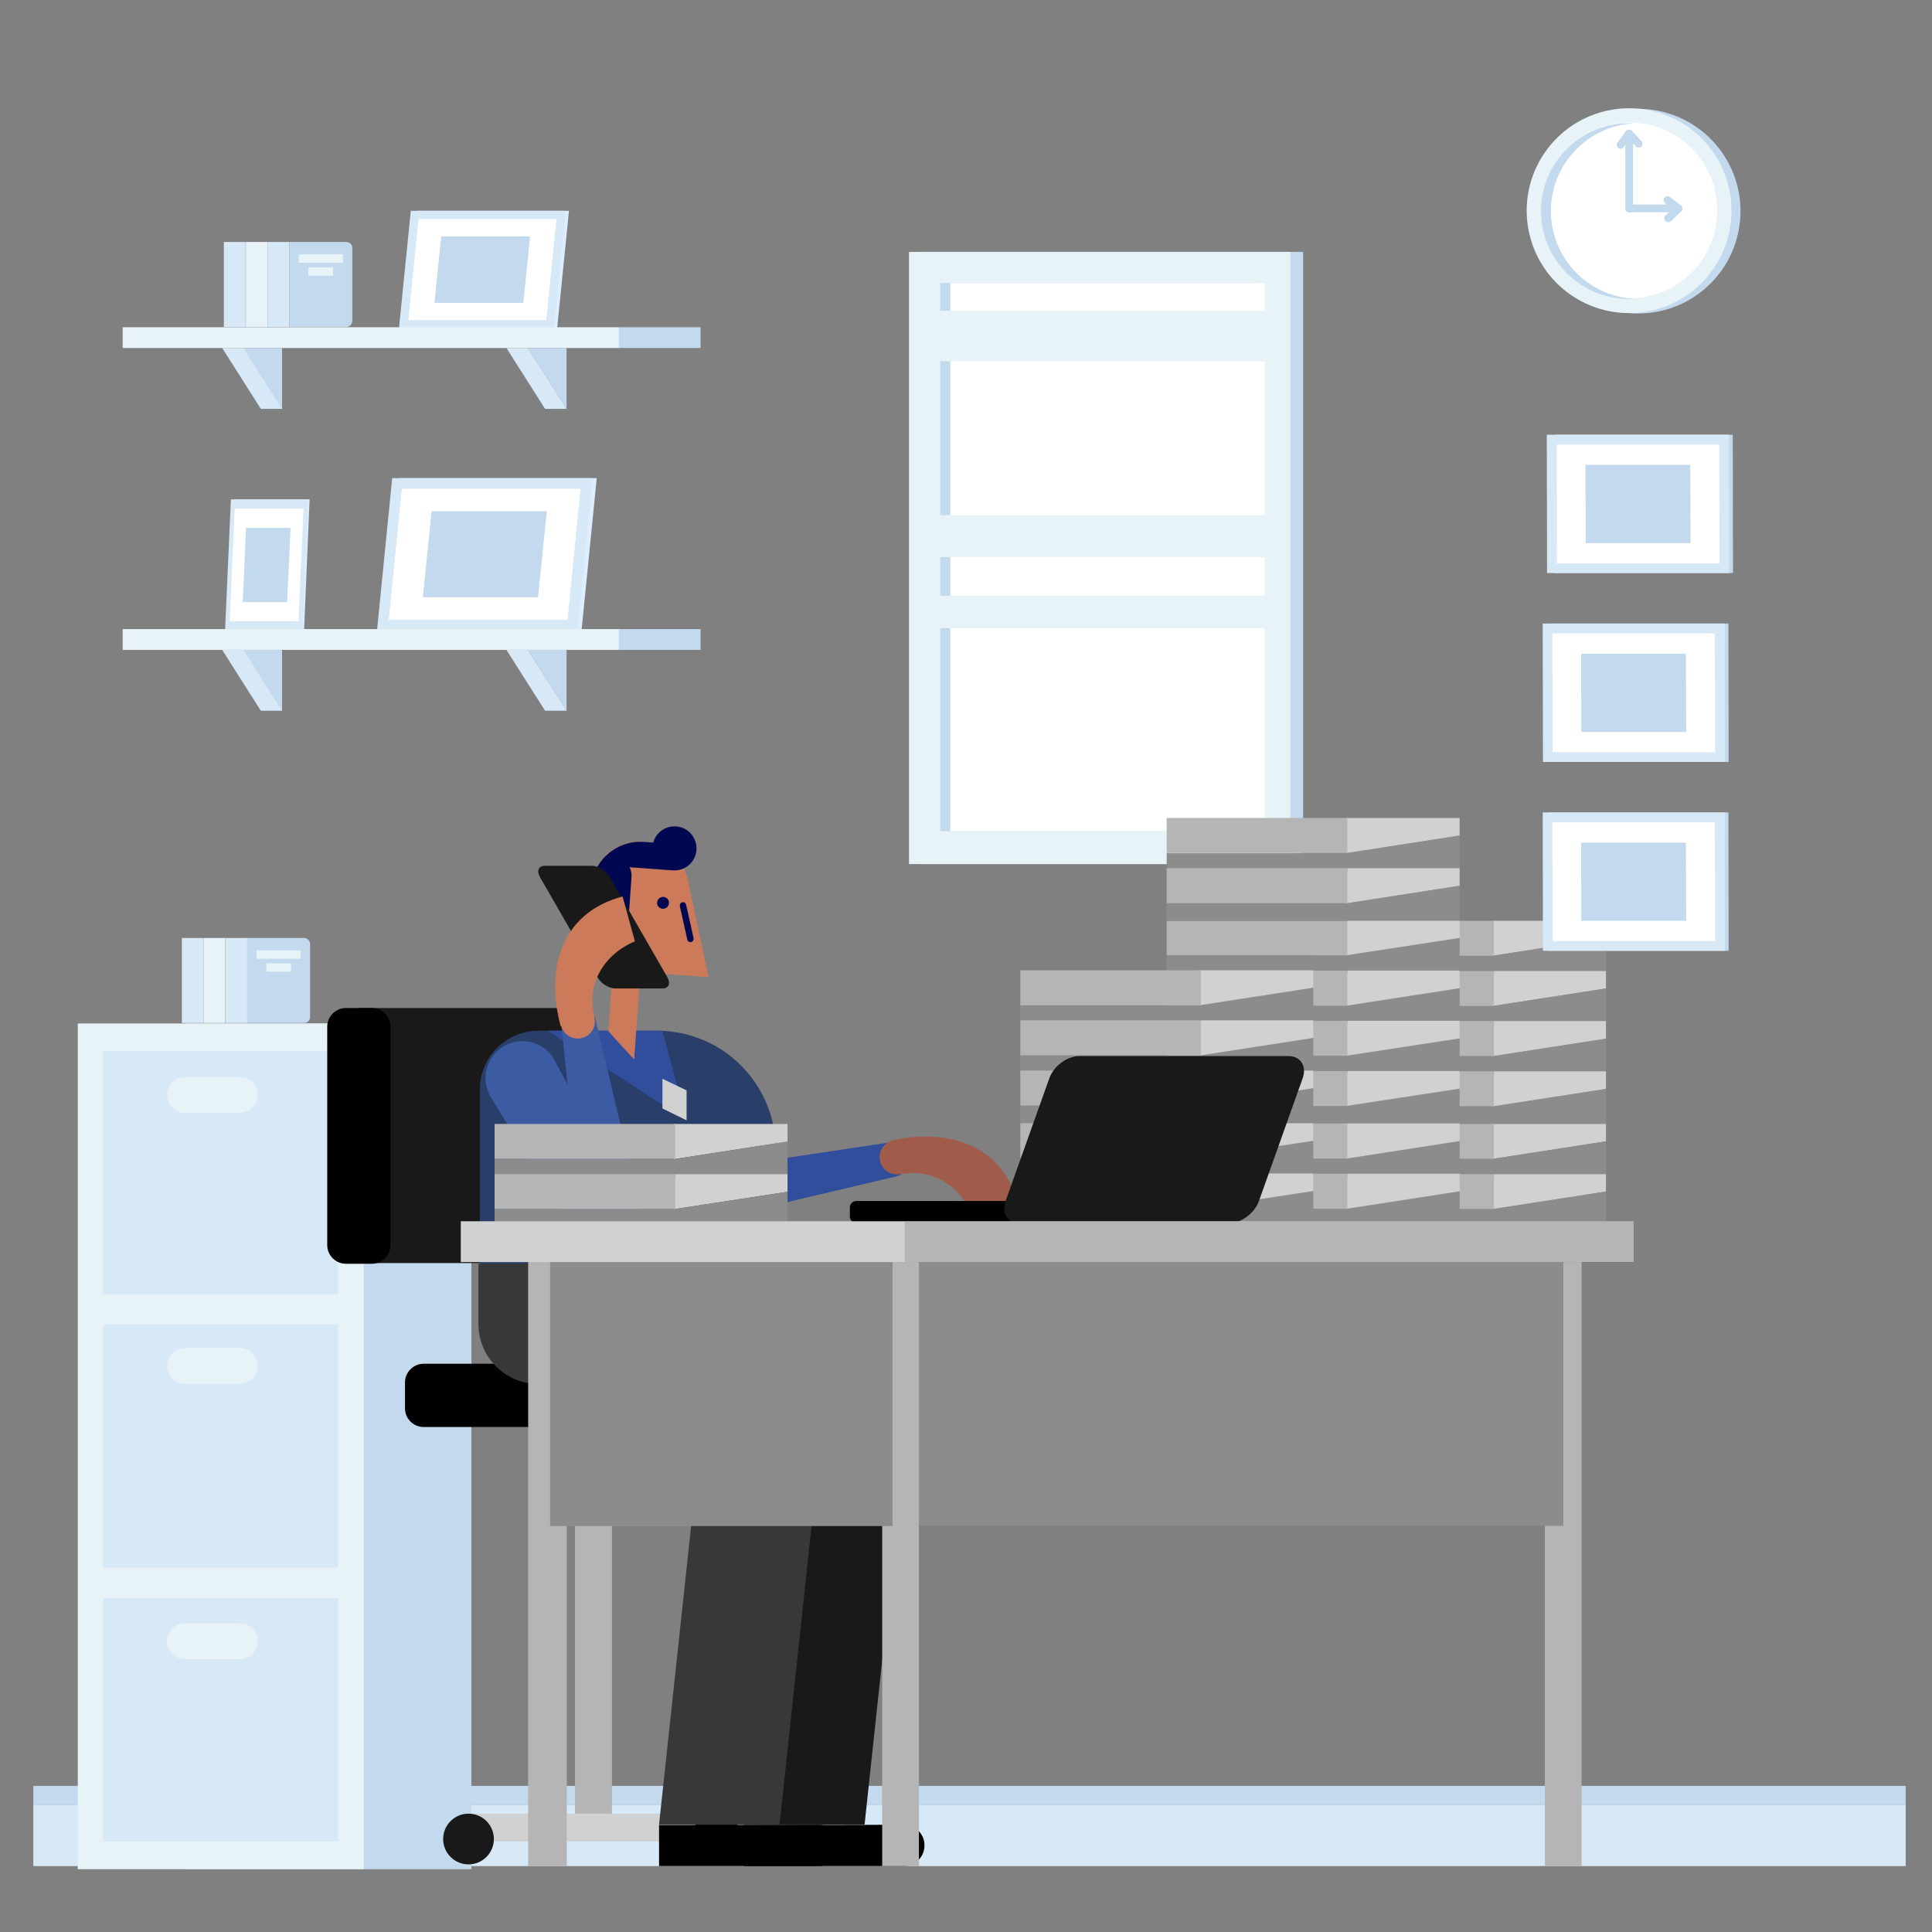 <?xml version="1.0" encoding="utf-8"?>
<!-- Generator: Adobe Illustrator 23.0.0, SVG Export Plug-In . SVG Version: 6.00 Build 0)  -->
<svg version="1.1" id="Capa_1" xmlns="http://www.w3.org/2000/svg" xmlns:xlink="http://www.w3.org/1999/xlink" x="0px" y="0px"
	 viewBox="0 0 800 800" enable-background="new 0 0 800 800" xml:space="preserve">
<rect x="0" y="0" width="800" height="800" fill="#808080" stroke="none"/>
<g>
	<g>
		<rect x="381.7" y="104.3" fill="#C3D9ED" width="157.9" height="253.5"/>
		<rect x="376.4" y="104.3" fill="#E8F3F7" width="157.9" height="253.5"/>
		<rect x="389.3" y="117.2" fill="#C3D9ED" width="131.8" height="227"/>
		<rect x="393.5" y="117.2" fill="#FFFFFF" width="130.2" height="227"/>
		<rect x="386.6" y="213.3" fill="#E8F3F7" width="139.4" height="17.4"/>
		<rect x="386.6" y="246.7" fill="#E8F3F7" width="139.4" height="13.4"/>
		<rect x="386.6" y="128.7" fill="#E8F3F7" width="139.4" height="20.9"/>
	</g>
	<g>
		<rect x="13.8" y="747.3" fill="#D7E8F7" width="775.3" height="25.4"/>
		<rect x="13.8" y="739.5" fill="#C3D9ED" width="775.3" height="7.9"/>
	</g>
	<g>
		<g>
			<path fill="#C3D9ED" d="M76.8,774h118.4V423.8H76.8V774z"/>
			<path fill="#E8F3F7" d="M32.2,774h118.4V423.8H32.2V774z"/>
			<path fill="#D7E8F7" d="M42.7,762.5H140V661.7H42.7V762.5z"/>
			<path fill="#D7E8F7" d="M42.7,649.2H140V548.4H42.7V649.2z"/>
			<path fill="#D7E8F7" d="M42.7,535.9H140V435.1H42.7V535.9z"/>
			<path fill="#E8F3F7" d="M99.3,460.8H76.6c-4.1,0-7.4-3.3-7.4-7.4v0c0-4.1,3.3-7.4,7.4-7.4h22.8c4.1,0,7.4,3.3,7.4,7.4v0
				C106.8,457.5,103.4,460.8,99.3,460.8z"/>
			<path fill="#E8F3F7" d="M99.3,573H76.6c-4.1,0-7.4-3.3-7.4-7.4l0,0c0-4.1,3.3-7.4,7.4-7.4h22.8c4.1,0,7.4,3.3,7.4,7.4l0,0
				C106.8,569.6,103.4,573,99.3,573z"/>
			<path fill="#E8F3F7" d="M99.3,687H76.6c-4.1,0-7.4-3.3-7.4-7.4l0,0c0-4.1,3.3-7.4,7.4-7.4h22.8c4.1,0,7.4,3.3,7.4,7.4l0,0
				C106.8,683.7,103.4,687,99.3,687z"/>
		</g>
		<g>
			<path fill="#E8F3F7" d="M84.3,423.6h9v-35.2h-9V423.6z"/>
			<path fill="#D7E8F7" d="M75.3,423.6h9v-35.2h-9V423.6z"/>
			<path fill="#D7E8F7" d="M93.4,423.6h9v-35.2h-9V423.6z"/>
			<path fill="#C3D9ED" d="M125.9,423.6h-23.6v-35.2h23.6c1.4,0,2.5,1.1,2.5,2.5v30.2C128.4,422.5,127.3,423.6,125.9,423.6"/>
			<path fill="#E8F3F7" d="M106.2,397h18.3v-3.5h-18.3V397z"/>
			<path fill="#E8F3F7" d="M110.3,402.4h10.2v-3.5h-10.2V402.4z"/>
		</g>
	</g>
	<g>
		<g>
			<polygon fill="#D1D1D1" points="665,388.5 617.9,395.8 617.9,381.3 665,381.3 			"/>
			<polygon fill="#8C8C8C" points="617.9,395.8 665,388.5 665,403 617.9,403 			"/>
			<polygon fill="#D1D1D1" points="665,409.3 617.9,416.6 617.9,402.1 665,402.1 			"/>
			<polygon fill="#8C8C8C" points="617.9,416.6 665,409.3 665,423.9 617.9,423.9 			"/>
			<polygon fill="#D1D1D1" points="665,430.1 617.9,437.4 617.9,422.8 665,422.8 			"/>
			<polygon fill="#8C8C8C" points="617.9,437.4 665,430.1 665,444.6 617.9,444.6 			"/>
			<polygon fill="#D1D1D1" points="665,450.9 617.9,458.2 617.9,443.6 665,443.6 			"/>
			<polygon fill="#8C8C8C" points="617.9,458.2 665,450.9 665,465.4 617.9,465.4 			"/>
			<polygon fill="#D1D1D1" points="665,472.6 617.9,479.9 617.9,465.4 665,465.4 			"/>
			<polygon fill="#8C8C8C" points="617.9,479.9 665,472.6 665,487.2 617.9,487.2 			"/>
			<polygon fill="#D1D1D1" points="665,493.4 617.9,500.7 617.9,486.2 665,486.2 			"/>
			<polygon fill="#8C8C8C" points="617.9,500.7 665,493.4 665,508 617.9,508 			"/>
			<rect x="543.8" y="381.3" fill="#B5B5B5" width="74.8" height="14.5"/>
			<rect x="543.8" y="395.8" fill="#8C8C8C" width="74.8" height="7.3"/>
			<rect x="543.8" y="402.1" fill="#B5B5B5" width="74.8" height="14.5"/>
			<rect x="543.8" y="416.6" fill="#8C8C8C" width="74.8" height="7.3"/>
			<rect x="543.8" y="422.8" fill="#B5B5B5" width="74.8" height="14.5"/>
			<rect x="543.8" y="437.4" fill="#8C8C8C" width="74.8" height="7.3"/>
			<rect x="543.8" y="443.6" fill="#B5B5B5" width="74.8" height="14.5"/>
			<rect x="543.8" y="458.2" fill="#8C8C8C" width="74.8" height="7.3"/>
			<rect x="543.8" y="465.4" fill="#B5B5B5" width="74.8" height="14.5"/>
			<rect x="543.8" y="479.9" fill="#8C8C8C" width="74.8" height="7.3"/>
			<rect x="543.8" y="486.2" fill="#B5B5B5" width="74.8" height="14.5"/>
			<rect x="543.8" y="500.7" fill="#8C8C8C" width="74.8" height="7.3"/>
		</g>
		<g>
			<g>
				<polygon fill="#D1D1D1" points="604.4,388.4 557.3,395.6 557.3,381.1 604.4,381.1 				"/>
				<polygon fill="#8C8C8C" points="557.3,395.6 604.4,388.4 604.4,402.9 557.3,402.9 				"/>
				<polygon fill="#D1D1D1" points="604.4,409.2 557.3,416.5 557.3,401.9 604.4,401.9 				"/>
				<polygon fill="#8C8C8C" points="557.3,416.5 604.4,409.2 604.4,423.7 557.3,423.7 				"/>
				<polygon fill="#D1D1D1" points="604.4,430 557.3,437.2 557.3,422.7 604.4,422.7 				"/>
				<polygon fill="#8C8C8C" points="557.3,437.2 604.4,430 604.4,444.5 557.3,444.5 				"/>
				<polygon fill="#D1D1D1" points="604.4,450.8 557.3,458 557.3,443.5 604.4,443.5 				"/>
				<polygon fill="#8C8C8C" points="557.3,458 604.4,450.8 604.4,465.3 557.3,465.3 				"/>
				<polygon fill="#D1D1D1" points="604.4,472.5 557.3,479.8 557.3,465.2 604.4,465.2 				"/>
				<polygon fill="#8C8C8C" points="557.3,479.8 604.4,472.5 604.4,487 557.3,487 				"/>
				<polygon fill="#D1D1D1" points="604.4,493.3 557.3,500.6 557.3,486 604.4,486 				"/>
				<polygon fill="#8C8C8C" points="557.3,500.6 604.4,493.3 604.4,507.8 557.3,507.8 				"/>
				<rect x="483.1" y="381.1" fill="#B5B5B5" width="74.8" height="14.5"/>
				<rect x="483.1" y="395.6" fill="#8C8C8C" width="74.8" height="7.3"/>
				<rect x="483.1" y="401.9" fill="#B5B5B5" width="74.8" height="14.5"/>
				<rect x="483.1" y="416.5" fill="#8C8C8C" width="74.8" height="7.3"/>
				<rect x="483.1" y="422.7" fill="#B5B5B5" width="74.8" height="14.5"/>
				<rect x="483.1" y="437.2" fill="#8C8C8C" width="74.8" height="7.3"/>
				<rect x="483.1" y="443.5" fill="#B5B5B5" width="74.8" height="14.5"/>
				<rect x="483.1" y="458" fill="#8C8C8C" width="74.8" height="7.3"/>
				<rect x="483.1" y="465.2" fill="#B5B5B5" width="74.8" height="14.5"/>
				<rect x="483.1" y="479.8" fill="#8C8C8C" width="74.8" height="7.3"/>
				<rect x="483.1" y="486" fill="#B5B5B5" width="74.8" height="14.5"/>
				<rect x="483.1" y="500.6" fill="#8C8C8C" width="74.8" height="7.3"/>
			</g>
			<polygon fill="#D1D1D1" points="604.4,346 557.3,353.3 557.3,338.7 604.4,338.7 			"/>
			<polygon fill="#8C8C8C" points="557.3,353.3 604.4,346 604.4,360.5 557.3,360.5 			"/>
			<polygon fill="#D1D1D1" points="604.4,366.8 557.3,374.1 557.3,359.5 604.4,359.5 			"/>
			<polygon fill="#8C8C8C" points="557.3,374.1 604.4,366.8 604.4,381.3 557.3,381.3 			"/>
			<rect x="483.1" y="338.7" fill="#B5B5B5" width="74.8" height="14.5"/>
			<rect x="483.1" y="353.3" fill="#8C8C8C" width="74.8" height="7.3"/>
			<rect x="483.1" y="359.5" fill="#B5B5B5" width="74.8" height="14.5"/>
			<rect x="483.1" y="374.1" fill="#8C8C8C" width="74.8" height="7.3"/>
		</g>
		<g>
			<rect x="422.5" y="457.9" fill="#8C8C8C" width="74.8" height="7.3"/>
			<g>
				<polygon fill="#D1D1D1" points="543.8,409 496.6,416.3 496.6,401.8 543.8,401.8 				"/>
				<polygon fill="#8C8C8C" points="496.6,416.3 543.8,409 543.8,423.6 496.6,423.6 				"/>
				<polygon fill="#D1D1D1" points="543.8,429.8 496.6,437.1 496.6,422.5 543.8,422.5 				"/>
				<polygon fill="#8C8C8C" points="496.6,437.1 543.8,429.8 543.8,444.3 496.6,444.3 				"/>
				<polygon fill="#D1D1D1" points="543.8,450.6 496.6,457.9 496.6,443.3 543.8,443.3 				"/>
				<polygon fill="#8C8C8C" points="496.6,457.9 543.8,450.6 543.8,465.1 496.6,465.1 				"/>
				<polygon fill="#D1D1D1" points="543.8,472.4 496.6,479.6 496.6,465.1 543.8,465.1 				"/>
				<polygon fill="#8C8C8C" points="496.6,479.6 543.8,472.4 543.8,486.9 496.6,486.9 				"/>
				<polygon fill="#D1D1D1" points="543.8,493.2 496.6,500.4 496.6,485.9 543.8,485.9 				"/>
				<polygon fill="#8C8C8C" points="496.6,500.4 543.8,493.2 543.8,507.7 496.6,507.7 				"/>
				<rect x="422.5" y="401.8" fill="#B5B5B5" width="74.8" height="14.5"/>
				<rect x="422.5" y="416.3" fill="#8C8C8C" width="74.8" height="7.3"/>
				<rect x="422.5" y="422.5" fill="#B5B5B5" width="74.8" height="14.5"/>
				<rect x="422.5" y="437.1" fill="#8C8C8C" width="74.8" height="7.3"/>
				<rect x="422.5" y="443.3" fill="#B5B5B5" width="74.8" height="14.5"/>
				<rect x="422.5" y="465.1" fill="#B5B5B5" width="74.8" height="14.5"/>
				<rect x="422.5" y="479.6" fill="#8C8C8C" width="74.8" height="7.3"/>
				<rect x="422.5" y="485.9" fill="#B5B5B5" width="74.8" height="14.5"/>
				<rect x="422.5" y="500.4" fill="#8C8C8C" width="74.8" height="7.3"/>
			</g>
		</g>
		<g>
			<path fill="#304E9C" d="M209.3,511.5c1.7,7.2,8.9,11.7,16.1,10l145.4-34.3l0,0c0,0,0.1,0,0.1,0c3.8-0.9,6.2-4.7,5.3-8.6
				c-0.9-3.8-4.7-6.2-8.6-5.3c0,0-0.1,0-0.1,0l0-0.1c0,0-147.6,22.1-148.3,22.2C212,497,207.6,504.2,209.3,511.5z"/>
			<path fill="#A05B4B" d="M369.7,472.3c-3.8,0.9-6.2,4.6-5.3,8.4s4.5,6.2,8.3,5.5l0,0.1c13.9-2.9,25.8,5.4,30.4,18.4l18.9-4
				c-5.5-26.5-29-33.6-52.3-28.6L369.7,472.3z"/>
		</g>
		<g>
			<g>
				<path fill="#191919" d="M231.8,417.4h-83.2V523H229c0.9,0.2,1.8,0.3,2.7,0.3c7.2,0,13.1-5.9,13.1-13.1v-79.7
					C244.9,423.3,239,417.4,231.8,417.4z"/>
				<path d="M161.7,425.1v90.5c0,4.2-3.5,7.7-7.7,7.7h-10.8c-4.2,0-7.7-3.5-7.7-7.7v-90.5c0-4.2,3.5-7.7,7.7-7.7h10.8
					C158.2,417.4,161.7,420.9,161.7,425.1z"/>
				<rect x="238.1" y="589.2" fill="#B5B5B5" width="15.3" height="171.2"/>
				<rect x="190.9" y="751" fill="#D1D1D1" width="105.7" height="11.5"/>
				<path fill="#191919" d="M327.5,590.9h-83.7c-4.2,0-7.7-3.5-7.7-7.7v-10.8c0-4.2,3.5-7.7,7.7-7.7h83.7c4.2,0,7.7,3.5,7.7,7.7
					v10.8C335.2,587.4,331.8,590.9,327.5,590.9z"/>
				<path d="M259.1,590.9h-83.7c-4.2,0-7.7-3.5-7.7-7.7v-10.8c0-4.2,3.5-7.7,7.7-7.7h83.7c4.2,0,7.7,3.5,7.7,7.7v10.8
					C266.8,587.4,263.4,590.9,259.1,590.9z"/>
			</g>
			<circle fill="#191919" cx="194" cy="761.5" r="10.5"/>
			<circle fill="#191919" cx="296.6" cy="761.5" r="10.5"/>
		</g>
		<path d="M374.4,755.6c0,0-66.4,0.1-66.4,0.1v17c0,0,66.3,0,66.3,0c4.7,0,8.5-3.8,8.5-8.5C382.9,759.5,379.1,755.7,374.4,755.6z"/>
		<path fill="#191919" d="M233.3,523.3v24.9c0,13.8,11.2,24.9,24.9,24.9h69.5l-19.6,182.4h49.9l24.9-232.3L233.3,523.3z"/>
		<path fill="#293E68" d="M272.1,426.8h-49l0,0c-0.1,0-0.1,0-0.1,0c-13.4,0-24.3,10.9-24.3,24.3v74h122.5v-49.4
			C321.1,448.7,299.2,426.8,272.1,426.8z"/>
		<polygon fill="#304E9C" points="226.8,426.8 284.3,463.9 274.3,426.8 		"/>
		<polygon fill="#D1D1D1" points="284.3,463.9 284.3,451.5 274.3,446.7 274.3,459 		"/>
		<path fill="#3B5BA3" d="M229.3,438.4c-4.4-7.2-13.8-9.4-21-5c-7.2,4.4-9.4,13.8-5,21l32.4,52.9c3.9,6.3,12.1,8.3,18.4,4.4
			c6.3-3.9,8.3-12.1,4.4-18.4c0-0.1-0.1-0.1-0.1-0.2C258.5,493,229.6,438.9,229.3,438.4z"/>
		<g>
			<path d="M339.3,755.6c0,0-66.4,0.1-66.4,0.1v17c0,0,66.3,0,66.3,0c4.7,0,8.5-3.8,8.5-8.5C347.7,759.5,343.9,755.7,339.3,755.6z"
				/>
			<path fill="#383838" d="M198.1,523.3v24.9c0,13.8,11.2,24.9,24.9,24.9h69.5l-19.6,182.4h49.9l24.9-232.3L198.1,523.3z"/>
		</g>
		<g>
			<path fill="#3B5BA3" d="M257.4,525.6c7.2-1.7,12.2-6.8,11.1-11.4l-22-92.5l0,0c0,0,0-0.1,0-0.1c-0.6-2.4-4.2-3.7-8-2.8
				s-6.5,3.6-5.9,6.1c0,0,0,0.1,0,0.1l-0.1,0c0,0,9.8,95,9.9,95.4C243.5,525,250.2,527.3,257.4,525.6z"/>
		</g>
		<path fill="#CC7A5A" d="M284.6,363.4L284.6,363.4c-2.2-8.1-9.3-14.2-18.1-14.9c-11.2-0.8-20.9,7.6-21.7,18.8l-2.4,33.7l11.3,0.8
			l-1.8,25.2c0,0,10.7,11.9,10.7,11.6l2.6-36l28.2,2L284.6,363.4z"/>
		<path fill="#000851" d="M274.7,371.4c-1.3-0.1-2.5,0.9-2.6,2.3s0.9,2.5,2.3,2.6c1.3,0.1,2.5-0.9,2.6-2.3S276.1,371.5,274.7,371.4z
			"/>
		<path fill="#000851" d="M287.2,388.5l-3.1-13.9c-0.2-0.7-0.8-1.1-1.6-1c-0.7,0.2-1.1,0.8-1,1.6l3.1,13.9c0.1,0.6,0.6,1,1.2,1
			c0.1,0,0.2,0,0.4,0C286.9,389.9,287.3,389.2,287.2,388.5z"/>
		<path fill="#000851" d="M279.9,342.2c-4.4-0.3-8.3,2.6-9.4,6.7l-4-0.3c-6-0.4-11.5,1.8-15.5,5.7l-0.1,0c-3.4,3.3-5.7,7.9-6.1,13
			l-2.4,33.7l16.3,1.2l2.8-39c0.1-1.5-0.2-2.9-0.8-4.1l17.9,1.3c5,0.4,9.4-3.4,9.8-8.4C288.7,346.9,285,342.5,279.9,342.2z"/>
		<path fill="#CC7A5A" d="M250.1,369.6H249c-3.4,0-6.1,2.7-6.1,6.1c0,3.4,2.7,6.1,6.1,6.1h1.1V369.6z"/>
		<path fill="#191919" d="M254.7,409.3h19.6c2.6,0,3.5-2.1,2-4.7l-23.8-41.4c-1.5-2.6-4.8-4.7-7.3-4.7h-19.6c-2.6,0-3.5,2.1-2,4.7
			l23.8,41.4C248.8,407.2,252.1,409.3,254.7,409.3z"/>
		<path fill="#CC7A5A" d="M232.4,424.9c1.1,3.7,5,5.9,8.7,4.9c3.8-1,6-4.9,5-8.6l0.1,0c-3.7-13.7,4-26.1,16.7-31.4l-5.1-18.6
			c-26.1,7-31.9,30.8-25.6,53.8L232.4,424.9z"/>
		<path d="M425.2,506.4h-70.6c-1.5,0-2.7-1.2-2.7-2.7V500c0-1.5,1.2-2.7,2.7-2.7h70.6c1.5,0,2.7,1.2,2.7,2.7v3.7
			C427.8,505.2,426.6,506.4,425.2,506.4z"/>
		<path fill="#191919" d="M533.5,437.3h-86.6c-5,0-10.6,4.1-12.4,9.2l-18.1,50.8c-1.8,5,0.9,9.2,5.9,9.2h86.6c5,0,10.6-4.1,12.4-9.2
			l18.1-50.8C541.2,441.4,538.5,437.3,533.5,437.3z"/>
		<polygon fill="#D1D1D1" points="326.1,472.7 279,480 279,465.4 326.1,465.4 		"/>
		<polygon fill="#8C8C8C" points="279,480 326.1,472.7 326.1,487.2 279,487.2 		"/>
		<polygon fill="#D1D1D1" points="326.1,493.5 279,500.7 279,486.2 326.1,486.2 		"/>
		<polygon fill="#8C8C8C" points="279,500.7 326.1,493.5 326.1,508 279,508 		"/>
		<polygon fill="#EDEDED" points="326.1,536 279,543.3 279,528.8 326.1,528.8 		"/>
		<polygon fill="#EDEDED" points="326.1,556.8 279,564.1 279,549.6 326.1,549.6 		"/>
		<rect x="204.8" y="465.4" fill="#B5B5B5" width="74.8" height="14.5"/>
		<rect x="204.8" y="480" fill="#8C8C8C" width="74.8" height="7.3"/>
		<rect x="204.8" y="486.2" fill="#B5B5B5" width="74.8" height="14.5"/>
		<rect x="204.8" y="500.7" fill="#8C8C8C" width="74.8" height="7.3"/>
		<rect x="639.7" y="522.6" fill="#B5B5B5" width="15.2" height="250.1"/>
		
			<rect x="369.6" y="520.7" transform="matrix(-1 -1.300105e-14 1.300105e-14 -1 1016.956 1152.527)" fill="#8C8C8C" width="277.7" height="111.2"/>
		<rect x="365.3" y="522.6" fill="#B5B5B5" width="15.2" height="250.1"/>
		<rect x="218.7" y="520.7" fill="#B5B5B5" width="16" height="252"/>
		<rect x="227.8" y="520.7" fill="#8C8C8C" width="141.8" height="111.2"/>
		<rect x="190.8" y="505.7" fill="#D1D1D1" width="183.9" height="16.9"/>
		
			<rect x="374.7" y="505.7" transform="matrix(-1 -1.224647e-16 1.224647e-16 -1 1051.141 1028.255)" fill="#B5B5B5" width="301.8" height="16.9"/>
	</g>
	<g>
		
			<ellipse transform="matrix(0.158 -0.987 0.987 0.158 485.037 743.432)" fill="#C3D9ED" cx="678.6" cy="87.2" rx="42.4" ry="42.4"/>
		
			<ellipse transform="matrix(0.561 -0.828 0.828 0.561 224.039 596.72)" fill="#E8F3F7" cx="674.4" cy="87.2" rx="42.4" ry="42.4"/>
		
			<ellipse transform="matrix(0.82 -0.573 0.573 0.82 71.503 401.968)" fill="#FFFFFF" cx="674.5" cy="87.4" rx="36.4" ry="36.4"/>
		<path fill="#C3D9ED" d="M642.2,87.4c0-19.4,15.2-35.3,34.3-36.3c-0.7,0-1.3-0.1-2-0.1c-20.1,0-36.4,16.3-36.4,36.4
			c0,20.1,16.3,36.4,36.4,36.4c0.7,0,1.4,0,2-0.1C657.4,122.6,642.2,106.8,642.2,87.4z"/>
		<path fill="#C3D9ED" d="M694.1,87.9h-19.5c-0.9,0-1.6-0.7-1.6-1.6c0-0.9,0.7-1.6,1.6-1.6h19.5c0.9,0,1.6,0.7,1.6,1.6
			C695.7,87.2,695,87.9,694.1,87.9z"/>
		<path fill="#C3D9ED" d="M690.8,92c-0.4,0-0.9-0.2-1.2-0.5c-0.6-0.7-0.6-1.7,0.1-2.3l2.8-2.7l-3-2.3c-0.7-0.5-0.9-1.6-0.3-2.3
			c0.5-0.7,1.6-0.9,2.3-0.3L696,85c0.4,0.3,0.6,0.7,0.7,1.2c0,0.5-0.2,1-0.5,1.3l-4.2,4C691.6,91.8,691.2,92,690.8,92z"/>
		<path fill="#C3D9ED" d="M674.6,87.9c-0.9,0-1.6-0.7-1.6-1.6v-31c0-0.9,0.7-1.6,1.6-1.6c0.9,0,1.6,0.7,1.6,1.6v31
			C676.2,87.2,675.5,87.9,674.6,87.9z"/>
		<path fill="#C3D9ED" d="M671.1,61.6c-0.3,0-0.7-0.1-1-0.3c-0.7-0.5-0.9-1.6-0.3-2.3l3.4-4.6c0.3-0.4,0.7-0.6,1.2-0.7
			c0.5,0,1,0.2,1.3,0.5l4,4.2c0.6,0.7,0.6,1.7-0.1,2.3c-0.7,0.6-1.7,0.6-2.3-0.1l-2.7-2.8l-2.3,3C672.1,61.3,671.6,61.6,671.1,61.6z
			"/>
	</g>
	<g>
		<path fill="#DCEEFF" d="M715.4,182l0.1,53.3h-70.1l-0.1-53.3H715.4z"/>
		<g>
			<path fill="#C3D9ED" d="M715.4,182l0.1,53.3h-70.1l-0.1-53.3H715.4z"/>
			<path fill="#C3D9ED" d="M717.6,237.3h-74.1l-0.1-57.3h74.1L717.6,237.3z M647.5,233.3h66l-0.1-49.2h-66L647.5,233.3z"/>
		</g>
		<path fill="#FFFFFF" d="M713.9,182l0.1,53.3h-71.4l-0.1-53.3H713.9z"/>
		<path fill="#D7E8F7" d="M716,237.3h-75.4l-0.1-57.3h75.4L716,237.3z M644.7,233.3h67.3l-0.1-49.2h-67.3L644.7,233.3z"/>
		<path fill="#C3D9ED" d="M699.9,192.5l0.1,32.4h-43.4l-0.1-32.4H699.9z"/>
	</g>
	<g>
		<path fill="#DCEEFF" d="M713.7,260.2l0.1,53.3h-70.1l-0.1-53.3H713.7z"/>
		<g>
			<path fill="#C3D9ED" d="M713.7,260.2l0.1,53.3h-70.1l-0.1-53.3H713.7z"/>
			<path fill="#C3D9ED" d="M715.8,315.5h-74.1l-0.1-57.3h74.1L715.8,315.5z M645.8,311.5h66l-0.1-49.2h-66L645.8,311.5z"/>
		</g>
		<path fill="#FFFFFF" d="M712.1,260.2l0.1,53.3h-71.4l-0.1-53.3H712.1z"/>
		<path fill="#D7E8F7" d="M714.3,315.5h-75.4l-0.1-57.3h75.4L714.3,315.5z M642.9,311.5h67.3l-0.1-49.2h-67.3L642.9,311.5z"/>
		<path fill="#C3D9ED" d="M698.1,270.7l0.1,32.4h-43.4l-0.1-32.4H698.1z"/>
	</g>
	<g>
		<path fill="#DCEEFF" d="M713.7,338.4l0.1,53.3h-70.1l-0.1-53.3H713.7z"/>
		<g>
			<path fill="#C3D9ED" d="M713.7,338.4l0.1,53.3h-70.1l-0.1-53.3H713.7z"/>
			<path fill="#C3D9ED" d="M715.8,393.7h-74.1l-0.1-57.3h74.1L715.8,393.7z M645.8,389.7h66l-0.1-49.2h-66L645.8,389.7z"/>
		</g>
		<path fill="#FFFFFF" d="M712.1,338.4l0.1,53.3h-71.4l-0.1-53.3H712.1z"/>
		<path fill="#D7E8F7" d="M714.3,393.7h-75.4l-0.1-57.3h75.4L714.3,393.7z M642.9,389.7h67.3l-0.1-49.2h-67.3L642.9,389.7z"/>
		<path fill="#C3D9ED" d="M698.1,348.9l0.1,32.4h-43.4l-0.1-32.4H698.1z"/>
	</g>
	<g>
		<path fill="#DCEEFF" d="M233.6,89l-4.5,45.3h-59.5l4.5-45.3H233.6z"/>
		<g>
			<path fill="#C3D9ED" d="M233.6,89l-4.5,45.3h-59.5l4.5-45.3H233.6z"/>
			<path fill="#DCEEFF" d="M230.7,136h-63l4.9-48.7h63L230.7,136z M171.5,132.5h56l4.2-41.8h-56L171.5,132.5z"/>
		</g>
		<path fill="#FFFFFF" d="M232.3,89l-4.5,45.3h-60.6l4.5-45.3H232.3z"/>
		<path fill="#D7E8F7" d="M229.3,136h-64.1l4.9-48.7h64.1L229.3,136z M169.1,132.5h57.1l4.2-41.8h-57.1L169.1,132.5z"/>
		<path fill="#C3D9ED" d="M219.5,97.9l-2.8,27.5h-36.8l2.8-27.5H219.5z"/>
	</g>
	<path fill="#E8F3F7" d="M101.8,135.4h9v-35.2h-9V135.4z"/>
	<path fill="#D7E8F7" d="M92.7,135.4h9v-35.2h-9V135.4z"/>
	<path fill="#D7E8F7" d="M110.8,135.4h9v-35.2h-9V135.4z"/>
	<path fill="#C3D9ED" d="M143.4,135.4h-23.6v-35.2h23.6c1.4,0,2.5,1.1,2.5,2.5v30.2C145.8,134.3,144.7,135.4,143.4,135.4"/>
	<path fill="#E8F3F7" d="M123.7,108.8H142v-3.5h-18.3V108.8z"/>
	<path fill="#E8F3F7" d="M127.7,114.2h10.2v-3.5h-10.2V114.2z"/>
	<path fill="#E8F3F7" d="M50.8,144.1h205.5v-8.6H50.8V144.1z"/>
	<path fill="#C3D9ED" d="M256.3,144.1h33.8v-8.6h-33.8V144.1z"/>
	<path fill="#C3D9ED" d="M100.8,144.1l16,25.2v-25.2H100.8z"/>
	<path fill="#D7E8F7" d="M92,144.1l16,25.2h8.9l-16-25.2H92z"/>
	<path fill="#C3D9ED" d="M218.6,144.1l16,25.2v-25.2H218.6z"/>
	<path fill="#D7E8F7" d="M209.7,144.1l16,25.2h8.9l-16-25.2H209.7z"/>
	<g>
		<path fill="#DCEEFF" d="M244.7,200.2l-5.9,58.6h-77.1l5.9-58.6H244.7z"/>
		<g>
			<path fill="#C3D9ED" d="M244.7,200.2l-5.9,58.6h-77.1l5.9-58.6H244.7z"/>
			<path fill="#DCEEFF" d="M240.8,261.1h-81.5l6.3-63.1h81.5L240.8,261.1z M164.2,256.6h72.6l5.4-54.2h-72.6L164.2,256.6z"/>
		</g>
		<path fill="#FFFFFF" d="M242.9,200.2l-5.9,58.6h-78.5l5.9-58.6H242.9z"/>
		<path fill="#D7E8F7" d="M239.1,261.1h-83l6.3-63.1h83L239.1,261.1z M161,256.6h74l5.4-54.2h-74L161,256.6z"/>
		<path fill="#C3D9ED" d="M226.4,211.7l-3.6,35.6h-47.7l3.6-35.6H226.4z"/>
	</g>
	<g>
		<path fill="#DCEEFF" d="M127.4,208.7l-2.3,50.5H95.4l2.3-50.5H127.4z"/>
		<g>
			<path fill="#C3D9ED" d="M127.4,208.7l-2.3,50.5H95.4l2.3-50.5H127.4z"/>
			<path fill="#DCEEFF" d="M125.9,261.1H94.4l2.4-54.3h31.4L125.9,261.1z M96.3,257.2h28l2.1-46.6h-28L96.3,257.2z"/>
		</g>
		<path fill="#FFFFFF" d="M126.7,208.7l-2.3,50.5H94.2l2.3-50.5H126.7z"/>
		<path fill="#D7E8F7" d="M125.2,261.1h-32l2.4-54.3h32L125.2,261.1z M95.1,257.2h28.5l2.1-46.6H97.2L95.1,257.2z"/>
		<path fill="#C3D9ED" d="M120.3,218.6l-1.4,30.7h-18.4l1.4-30.7H120.3z"/>
	</g>
	<path fill="#E8F3F7" d="M50.8,269.1h205.5v-8.6H50.8V269.1z"/>
	<path fill="#C3D9ED" d="M256.3,269.1h33.8v-8.6h-33.8V269.1z"/>
	<path fill="#C3D9ED" d="M100.8,269.1l16,25.2v-25.2H100.8z"/>
	<path fill="#D7E8F7" d="M92,269.1l16,25.2h8.9l-16-25.2H92z"/>
	<path fill="#C3D9ED" d="M218.6,269.1l16,25.2v-25.2H218.6z"/>
	<path fill="#D7E8F7" d="M209.7,269.1l16,25.2h8.9l-16-25.2H209.7z"/>
</g>
</svg>
